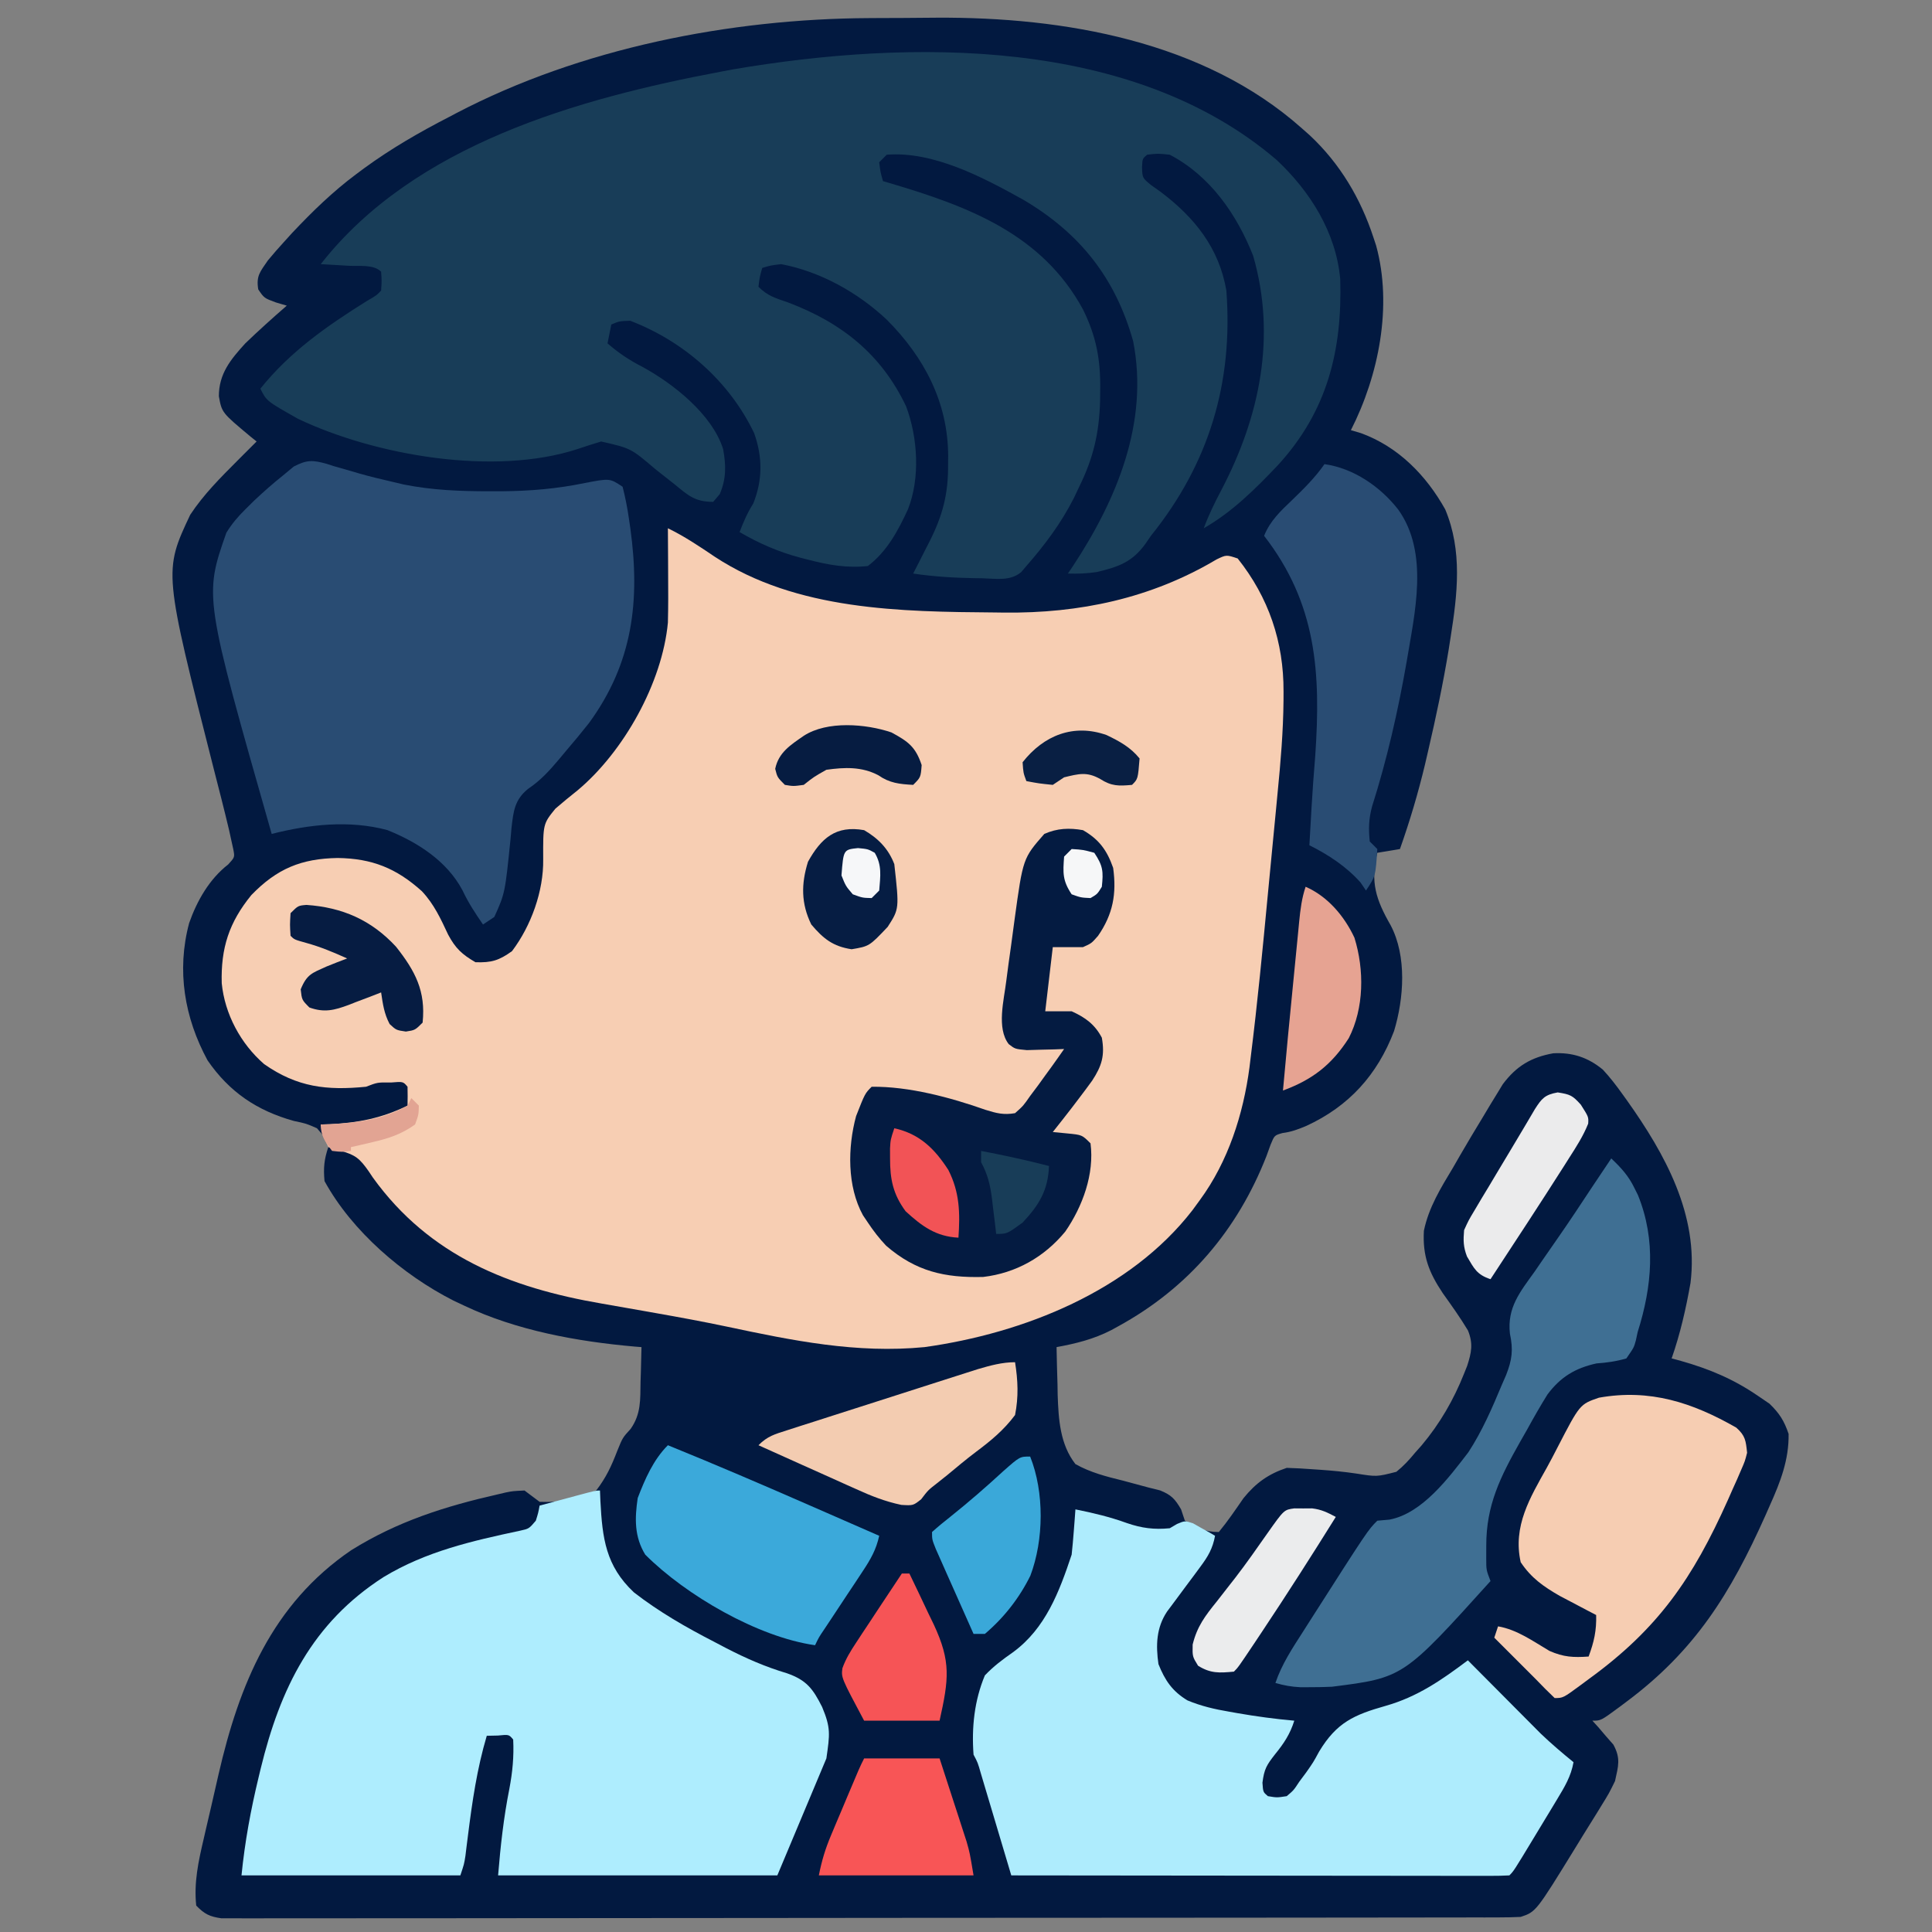 <svg xmlns="http://www.w3.org/2000/svg" width="512" height="512"><rect width="100%" height="100%" fill="#808080" stroke="none"/><path d="M0 0 C1.43 -0.009 1.43 -0.009 2.889 -0.017 C4.896 -0.027 6.904 -0.033 8.911 -0.037 C11.904 -0.047 14.896 -0.078 17.889 -0.109 C51.57 -0.295 88.658 6.081 114.637 29.203 C115.7 30.143 115.7 30.143 116.785 31.102 C124.783 38.61 130.235 47.81 133.637 58.203 C133.862 58.884 134.088 59.564 134.32 60.266 C138.716 76.273 135.026 94.688 127.637 109.203 C128.516 109.462 129.395 109.721 130.301 109.988 C140.177 113.585 147.584 121.15 152.637 130.203 C157.223 141.159 155.893 152.565 154.074 164.016 C153.901 165.119 153.729 166.222 153.551 167.358 C152.076 176.344 150.198 185.212 148.137 194.078 C147.852 195.306 147.568 196.535 147.275 197.8 C145.452 205.418 143.246 212.818 140.637 220.203 C138.657 220.533 136.677 220.863 134.637 221.203 C132.747 228.966 134.257 233.589 138.191 240.441 C142.494 248.662 141.692 259.805 139.074 268.453 C134.659 280.048 127.108 288.39 115.824 293.578 C113.656 294.487 111.859 295.175 109.523 295.469 C107.385 296.068 107.385 296.068 106.363 298.539 C106 299.542 105.636 300.545 105.262 301.578 C97.579 321.178 84.565 336.527 65.949 346.703 C65.059 347.193 65.059 347.193 64.151 347.693 C59.481 350.103 54.79 351.256 49.637 352.203 C49.689 355.496 49.785 358.786 49.887 362.078 C49.901 362.996 49.915 363.914 49.93 364.859 C50.157 371.306 50.542 377.962 54.637 383.203 C58.633 385.439 62.77 386.496 67.199 387.578 C69.475 388.178 71.747 388.789 74.016 389.414 C75.525 389.79 75.525 389.79 77.065 390.173 C80.06 391.373 81.028 392.446 82.637 395.203 C82.967 396.193 83.297 397.183 83.637 398.203 C86.85 400.089 88.883 401.203 92.637 401.203 C95.011 398.327 97.066 395.284 99.188 392.219 C102.44 388.214 105.746 385.833 110.637 384.203 C112.952 384.266 115.265 384.402 117.574 384.578 C118.239 384.623 118.905 384.667 119.59 384.713 C122.773 384.935 125.887 385.24 129.047 385.707 C134.488 386.574 134.488 386.574 139.688 385.246 C141.6 383.707 143.079 382.1 144.637 380.203 C145.511 379.221 145.511 379.221 146.402 378.219 C151.202 372.501 154.89 366.142 157.637 359.203 C157.906 358.532 158.176 357.861 158.454 357.169 C159.588 353.65 160.08 351.299 158.666 347.802 C156.613 344.382 154.319 341.17 152 337.928 C148.311 332.412 146.608 328.067 146.983 321.365 C148.263 315.172 151.474 310.002 154.699 304.641 C155.356 303.499 156.013 302.358 156.689 301.182 C158.632 297.83 160.624 294.513 162.637 291.203 C163.568 289.645 163.568 289.645 164.519 288.055 C165.113 287.084 165.708 286.114 166.32 285.113 C166.84 284.26 167.36 283.407 167.896 282.528 C171.51 277.702 175.418 275.394 181.238 274.34 C186.32 274.05 190.477 275.42 194.406 278.664 C196.342 280.74 197.981 282.896 199.637 285.203 C200.03 285.751 200.424 286.299 200.83 286.864 C210.855 300.972 219.883 317.176 217.637 335.203 C216.429 342.032 214.923 348.652 212.637 355.203 C213.459 355.422 214.282 355.641 215.129 355.867 C222.753 358.033 229.107 360.712 235.637 365.203 C236.606 365.863 237.575 366.523 238.574 367.203 C241.22 369.769 242.445 371.695 243.637 375.203 C243.741 382.063 241.465 387.914 238.699 394.078 C238.102 395.434 238.102 395.434 237.492 396.818 C228.265 417.443 218.888 432.603 200.637 446.203 C199.992 446.687 199.348 447.171 198.684 447.669 C193.883 451.203 193.883 451.203 191.637 451.203 C192.154 451.772 192.671 452.34 193.203 452.926 C193.862 453.698 194.521 454.47 195.199 455.266 C195.861 456.02 196.522 456.774 197.203 457.551 C199.183 461.214 198.516 463.172 197.637 467.203 C196.042 470.457 196.042 470.457 193.996 473.766 C193.632 474.361 193.268 474.956 192.893 475.569 C191.735 477.454 190.561 479.328 189.387 481.203 C188.614 482.46 187.841 483.718 187.07 484.977 C176.687 501.853 176.687 501.853 172.637 503.203 C170.713 503.298 168.786 503.332 166.86 503.335 C165.041 503.34 165.041 503.34 163.186 503.346 C161.834 503.345 160.482 503.345 159.129 503.344 C157.698 503.346 156.267 503.349 154.836 503.353 C150.894 503.361 146.953 503.362 143.011 503.363 C138.763 503.365 134.516 503.373 130.268 503.379 C120.977 503.393 111.686 503.399 102.395 503.403 C96.597 503.406 90.799 503.41 85.001 503.415 C68.956 503.427 52.912 503.437 36.868 503.441 C35.841 503.441 34.814 503.441 33.755 503.441 C32.726 503.442 31.696 503.442 30.635 503.442 C28.549 503.442 26.462 503.443 24.376 503.443 C23.341 503.444 22.306 503.444 21.239 503.444 C4.458 503.448 -12.323 503.465 -29.104 503.489 C-46.321 503.512 -63.538 503.525 -80.755 503.526 C-90.426 503.527 -100.098 503.533 -109.769 503.551 C-118.002 503.566 -126.235 503.571 -134.469 503.563 C-138.672 503.559 -142.875 503.56 -147.078 503.574 C-150.922 503.587 -154.767 503.586 -158.612 503.574 C-160.005 503.572 -161.399 503.575 -162.792 503.583 C-164.682 503.594 -166.571 503.585 -168.46 503.575 C-169.511 503.576 -170.562 503.576 -171.645 503.577 C-174.779 503.146 -176.165 502.463 -178.363 500.203 C-179.002 494.071 -177.784 488.501 -176.387 482.543 C-176.179 481.635 -175.971 480.728 -175.757 479.793 C-175.316 477.878 -174.87 475.965 -174.42 474.052 C-173.747 471.177 -173.095 468.297 -172.445 465.416 C-166.978 441.656 -158.277 420.332 -137.305 406.039 C-125.015 398.368 -112.417 394.39 -98.363 391.203 C-97.679 391.042 -96.994 390.88 -96.289 390.714 C-94.453 390.352 -94.453 390.352 -91.363 390.203 C-90.023 391.194 -88.69 392.195 -87.363 393.203 C-82.211 393.397 -76.901 392.796 -72.363 390.203 C-69.688 386.687 -68.343 383.761 -66.758 379.648 C-65.363 376.203 -65.363 376.203 -63.234 373.871 C-60.45 369.901 -60.691 366.133 -60.613 361.391 C-60.569 360.065 -60.569 360.065 -60.523 358.713 C-60.453 356.543 -60.406 354.373 -60.363 352.203 C-60.948 352.157 -61.533 352.111 -62.135 352.063 C-77.397 350.716 -93.454 347.81 -107.363 341.203 C-108.298 340.764 -109.232 340.324 -110.195 339.871 C-123.572 333.08 -137.074 321.513 -144.363 308.203 C-144.679 304.711 -144.473 302.532 -143.363 299.203 C-144.327 296.518 -144.327 296.518 -146.363 294.203 C-149.214 292.954 -149.214 292.954 -152.488 292.266 C-162.261 289.54 -169.57 284.62 -175.363 276.203 C-181.481 264.919 -183.601 252.428 -180.238 239.828 C-178.153 233.897 -174.867 228.144 -169.863 224.266 C-168.136 222.367 -168.136 222.367 -168.536 220.282 C-168.708 219.498 -168.881 218.714 -169.059 217.906 C-169.255 217.008 -169.452 216.109 -169.655 215.184 C-170.949 209.735 -172.341 204.313 -173.738 198.891 C-187.009 146.62 -187.009 146.62 -179.965 131.645 C-176.434 126.263 -171.892 121.745 -167.363 117.203 C-166.881 116.719 -166.399 116.235 -165.902 115.737 C-164.724 114.557 -163.544 113.38 -162.363 112.203 C-162.918 111.756 -163.472 111.309 -164.043 110.848 C-171.582 104.556 -171.582 104.556 -172.363 100.203 C-172.363 94.222 -169.225 90.451 -165.363 86.203 C-161.785 82.762 -158.112 79.458 -154.363 76.203 C-155.321 75.921 -156.279 75.639 -157.266 75.348 C-160.363 74.203 -160.363 74.203 -161.926 71.891 C-162.516 68.267 -161.403 67.203 -159.363 64.203 C-157.987 62.544 -156.567 60.92 -155.113 59.328 C-154.386 58.526 -153.659 57.725 -152.91 56.898 C-147.555 51.231 -142.189 45.992 -135.926 41.328 C-135.235 40.813 -134.544 40.299 -133.832 39.769 C-126.693 34.559 -119.211 30.244 -111.363 26.203 C-110.729 25.869 -110.095 25.534 -109.442 25.189 C-76.57 7.991 -36.975 0.178 0 0 Z " fill="#021940" transform="translate(230.363,4.797)"></path><path d="M0 0 C4.397 2.129 8.383 4.823 12.428 7.547 C34.102 21.789 61.75 22.117 86.812 22.312 C87.546 22.322 88.279 22.332 89.035 22.342 C109.081 22.567 128.018 18.586 145.391 8.258 C148 7 148 7 151 8 C159.235 18.356 163.204 30.135 163.152 43.241 C163.148 44.431 163.148 44.431 163.145 45.644 C163.07 53.856 162.383 61.97 161.574 70.137 C161.424 71.715 161.274 73.293 161.125 74.872 C160.813 78.152 160.496 81.431 160.174 84.711 C159.769 88.84 159.375 92.97 158.984 97.101 C157.622 111.489 156.243 125.878 154.445 140.219 C154.34 141.09 154.235 141.962 154.126 142.86 C152.483 155.308 148.477 167.811 141 178 C140.343 178.9 139.685 179.8 139.008 180.727 C122.479 202.079 94.357 213.328 68 217 C50.016 218.746 33.026 215.269 15.565 211.556 C9.294 210.235 3.003 209.075 -3.309 207.965 C-4.739 207.711 -4.739 207.711 -6.197 207.451 C-11.833 206.449 -11.833 206.449 -17.473 205.473 C-41.917 201.288 -63.175 192.892 -78.188 172.062 C-78.567 171.494 -78.947 170.926 -79.338 170.341 C-81.631 167.093 -82.772 166.062 -86.676 164.996 C-88.321 164.503 -88.321 164.503 -90 164 C-91.438 160.875 -91.438 160.875 -92 158 C-90.766 157.961 -90.766 157.961 -89.508 157.922 C-81.925 157.537 -75.838 156.319 -69 153 C-68.957 151.334 -68.959 149.666 -69 148 C-70.162 146.611 -70.162 146.611 -73.375 146.875 C-76.953 146.827 -76.953 146.827 -80 148 C-90.397 149.018 -98.215 148.151 -107 142 C-113.209 136.619 -117.44 128.745 -118.238 120.555 C-118.496 111.236 -116.295 104.437 -110.375 97.188 C-103.585 90.187 -97.154 87.537 -87.5 87.375 C-78.404 87.508 -71.988 90.069 -65.188 96.188 C-61.966 99.628 -60.222 103.451 -58.238 107.684 C-56.298 111.314 -54.578 112.924 -51 115 C-46.765 115.149 -44.744 114.536 -41.312 112.062 C-36.258 105.369 -32.926 96.169 -33.047 87.742 C-33.087 78.341 -33.087 78.341 -29.809 74.297 C-27.903 72.654 -25.961 71.053 -23.988 69.492 C-11.71 59.253 -1.496 40.949 0 25 C0.11 20.686 0.094 16.377 0.062 12.062 C0.058 10.902 0.053 9.741 0.049 8.545 C0.037 5.697 0.021 2.848 0 0 Z " fill="#F7CEB3" transform="translate(177,140)"></path><path d="M0 0 C8.885 8.329 15.761 19.204 16.865 31.617 C17.416 50.499 13.443 66.634 0.312 80.938 C-5.663 87.238 -11.747 93.289 -19.312 97.625 C-17.975 94.038 -16.334 90.695 -14.545 87.313 C-4.493 68.07 -0.018 46.874 -6.215 25.402 C-10.558 14.413 -17.63 4.207 -28.312 -1.375 C-31.48 -1.709 -31.48 -1.709 -34.312 -1.375 C-35.554 -0.331 -35.554 -0.331 -35.664 1.945 C-35.569 4.769 -35.569 4.769 -33.336 6.617 C-32.462 7.239 -31.588 7.86 -30.688 8.5 C-21.761 15.248 -15.253 23.303 -13.312 34.625 C-11.471 59.063 -17.901 80.482 -33.312 99.625 C-33.791 100.324 -34.269 101.022 -34.762 101.742 C-38.258 106.57 -41.897 107.857 -47.629 109.215 C-50.239 109.614 -52.677 109.706 -55.312 109.625 C-54.659 108.66 -54.659 108.66 -53.992 107.676 C-42.31 89.95 -33.808 69.517 -38.012 48.055 C-42.726 31.227 -52.195 19.339 -67.183 10.525 C-77.806 4.629 -90.922 -2.346 -103.312 -1.375 C-103.972 -0.715 -104.632 -0.055 -105.312 0.625 C-104.992 3.228 -104.992 3.228 -104.312 5.625 C-103.714 5.8 -103.116 5.976 -102.499 6.156 C-81.798 12.293 -62.204 19.568 -51.312 39.625 C-47.791 46.753 -46.629 52.956 -46.75 60.875 C-46.76 61.882 -46.769 62.889 -46.779 63.927 C-47.013 72.351 -48.557 79.014 -52.312 86.625 C-52.999 88.079 -52.999 88.079 -53.699 89.562 C-57.082 96.236 -61.394 102.004 -66.312 107.625 C-66.765 108.156 -67.217 108.688 -67.682 109.235 C-70.557 111.686 -74.339 110.971 -77.938 110.875 C-79.151 110.859 -79.151 110.859 -80.388 110.842 C-85.748 110.742 -91.006 110.411 -96.312 109.625 C-95.83 108.684 -95.348 107.743 -94.852 106.773 C-94.213 105.516 -93.575 104.258 -92.938 103 C-92.462 102.074 -92.462 102.074 -91.977 101.129 C-88.485 94.218 -86.985 88.487 -87.062 80.75 C-87.055 79.986 -87.047 79.221 -87.039 78.434 C-87.087 64.267 -93.379 52.316 -103.258 42.391 C-110.915 35.184 -120.914 29.567 -131.312 27.625 C-134.063 27.962 -134.063 27.962 -136.312 28.625 C-136.992 31.022 -136.992 31.022 -137.312 33.625 C-134.829 36.109 -132.69 36.658 -129.375 37.812 C-115.248 43.17 -104.76 51.494 -98.188 65.301 C-95.089 73.531 -94.412 84.326 -97.699 92.609 C-100.341 98.324 -103.239 103.757 -108.312 107.625 C-113.856 108.232 -118.802 107.342 -124.188 105.938 C-124.877 105.763 -125.567 105.588 -126.277 105.407 C-132.014 103.871 -137.182 101.634 -142.312 98.625 C-141.267 95.902 -140.255 93.534 -138.688 91.062 C-136.196 84.833 -136.2 78.756 -138.449 72.426 C-144.989 58.746 -157.055 48.069 -171.312 42.625 C-174.197 42.728 -174.197 42.728 -176.312 43.625 C-176.643 45.275 -176.972 46.925 -177.312 48.625 C-174.41 51.153 -171.533 53.072 -168.125 54.812 C-159.95 59.254 -149.6 67.382 -146.676 76.641 C-145.885 80.962 -145.832 84.495 -147.562 88.562 C-148.14 89.243 -148.718 89.924 -149.312 90.625 C-154.148 90.625 -155.955 88.912 -159.5 86 C-160.661 85.083 -161.824 84.168 -162.988 83.254 C-163.555 82.805 -164.122 82.357 -164.706 81.895 C-171.126 76.426 -171.126 76.426 -179 74.625 C-181.094 75.257 -183.179 75.92 -185.25 76.625 C-207.311 83.829 -238.812 78.36 -259.312 68.625 C-267.67 63.909 -267.67 63.909 -269.312 60.625 C-261.404 50.779 -251.721 44.049 -241.121 37.41 C-238.506 35.891 -238.506 35.891 -237.312 34.625 C-237.146 32.125 -237.146 32.125 -237.312 29.625 C-239.309 27.629 -243.13 28.215 -245.875 28.062 C-246.586 28.019 -247.297 27.976 -248.029 27.932 C-249.79 27.825 -251.551 27.725 -253.312 27.625 C-228.495 -4.087 -185.05 -16.259 -147.312 -23.375 C-146.236 -23.579 -145.16 -23.782 -144.051 -23.992 C-97.088 -31.973 -38.165 -32.639 0 0 Z " fill="#183D58" transform="translate(338.312,42.375)"></path><path d="M0 0 C0.056 1.394 0.056 1.394 0.113 2.816 C0.635 12.632 1.509 19.974 9 27 C15.674 32.171 22.821 36.273 30.312 40.125 C31.319 40.654 32.325 41.182 33.361 41.727 C38.703 44.488 43.809 46.721 49.562 48.438 C54.727 50.25 56.425 52.503 58.875 57.375 C61.191 62.921 60.918 64.575 60 71 C55.71 81.23 51.42 91.46 47 102 C22.58 102 -1.84 102 -27 102 C-26.343 94.111 -25.542 86.752 -24.018 79.072 C-23.181 74.659 -22.774 70.518 -23 66 C-24.125 64.644 -24.125 64.644 -27.062 64.938 C-28.032 64.958 -29.001 64.979 -30 65 C-32.598 73.734 -33.862 82.498 -34.997 91.52 C-35.114 92.443 -35.231 93.366 -35.352 94.316 C-35.453 95.146 -35.554 95.976 -35.659 96.83 C-36 99 -36 99 -37 102 C-56.14 102 -75.28 102 -95 102 C-94.1 93.002 -92.546 84.61 -90.438 75.875 C-90.261 75.141 -90.084 74.407 -89.902 73.651 C-84.741 52.49 -76.302 35.098 -57.331 22.929 C-46.107 16.138 -33.901 13.358 -21.176 10.651 C-18.816 10.133 -18.816 10.133 -17 8 C-16.357 5.931 -16.357 5.931 -16 4 C-13.521 3.332 -11.042 2.665 -8.562 2 C-7.855 1.809 -7.148 1.618 -6.42 1.422 C-1.113 0 -1.113 0 0 0 Z " fill="#AEEDFE" transform="translate(159,395)"></path><path d="M0 0 C0.993 0.319 0.993 0.319 2.006 0.644 C3.424 1.049 4.841 1.452 6.26 1.855 C6.962 2.063 7.665 2.272 8.389 2.487 C11.383 3.353 14.407 4.067 17.443 4.769 C18.897 5.115 18.897 5.115 20.381 5.468 C27.995 6.993 35.385 7.274 43.131 7.269 C44.725 7.269 44.725 7.269 46.351 7.269 C53.919 7.214 61.023 6.621 68.443 5.081 C75.046 3.816 75.046 3.816 78.443 6.081 C79.176 8.978 79.711 11.699 80.131 14.644 C80.255 15.493 80.38 16.342 80.508 17.217 C83.097 36.254 81.192 52.739 69.525 68.706 C67.55 71.213 65.518 73.656 63.443 76.081 C62.831 76.816 62.219 77.551 61.588 78.308 C58.964 81.401 56.733 83.886 53.338 86.175 C49.8 89.077 49.505 92.099 48.996 96.497 C48.917 97.412 48.838 98.326 48.756 99.269 C47.282 113.786 47.282 113.786 44.443 120.081 C43.453 120.741 42.463 121.401 41.443 122.081 C39.376 119.087 37.555 116.319 36.006 113.019 C31.864 105.232 24.086 100.274 16.1 97.062 C6.031 94.362 -4.581 95.543 -14.557 98.081 C-32.49 35.143 -32.49 35.143 -26.564 18.253 C-25.089 15.868 -23.552 14.053 -21.557 12.081 C-20.76 11.292 -19.963 10.503 -19.143 9.691 C-16.677 7.382 -14.198 5.187 -11.557 3.081 C-10.619 2.303 -9.682 1.524 -8.717 0.722 C-5.255 -1.075 -3.71 -1.039 0 0 Z " fill="#294C73" transform="translate(86.557,122.919)"></path><path d="M0 0 C4.663 0.937 9.15 2 13.625 3.625 C17.542 4.972 20.828 5.409 25 5 C25.957 4.437 25.957 4.437 26.934 3.863 C29 3 29 3 31.141 3.68 C31.837 4.074 32.533 4.469 33.25 4.875 C33.956 5.264 34.663 5.654 35.391 6.055 C35.922 6.367 36.453 6.679 37 7 C36.381 10.377 35.138 12.484 33.094 15.223 C32.515 16.008 31.936 16.794 31.34 17.604 C30.733 18.415 30.126 19.226 29.5 20.062 C28.299 21.676 27.101 23.292 25.906 24.91 C25.373 25.623 24.84 26.336 24.291 27.071 C21.417 31.365 21.291 36.016 22 41 C23.737 45.334 25.665 48.194 29.691 50.625 C33.351 52.146 36.927 52.971 40.812 53.625 C41.514 53.75 42.215 53.875 42.938 54.003 C47.946 54.875 52.938 55.548 58 56 C56.878 59.591 55.217 62.059 52.875 64.938 C50.675 67.764 50.029 68.773 49.562 72.438 C49.733 74.926 49.733 74.926 51 76 C53.402 76.402 53.402 76.402 56 76 C57.849 74.432 57.849 74.432 59.312 72.188 C59.921 71.37 60.529 70.553 61.156 69.711 C63.037 67.028 63.037 67.028 64.594 64.164 C69.248 56.443 73.882 54.433 82.201 52.072 C90.667 49.667 97.024 45.234 104 40 C104.635 40.64 105.27 41.281 105.924 41.94 C108.304 44.337 110.686 46.732 113.07 49.125 C114.097 50.157 115.123 51.19 116.148 52.223 C117.63 53.718 119.115 55.209 120.602 56.699 C121.492 57.595 122.382 58.49 123.299 59.413 C126.102 62.097 128.992 64.55 132 67 C131.329 70.772 129.627 73.565 127.656 76.824 C126.987 77.935 126.318 79.045 125.629 80.189 C125.28 80.763 124.931 81.337 124.571 81.928 C123.499 83.689 122.434 85.454 121.371 87.221 C116.161 95.839 116.161 95.839 115 97 C113.292 97.096 111.579 97.122 109.869 97.12 C108.756 97.122 107.644 97.123 106.499 97.124 C105.268 97.121 104.037 97.117 102.769 97.114 C101.482 97.114 100.194 97.114 98.867 97.114 C95.326 97.114 91.785 97.108 88.244 97.101 C84.547 97.095 80.85 97.095 77.153 97.093 C70.148 97.09 63.143 97.082 56.137 97.072 C48.164 97.061 40.191 97.055 32.218 97.05 C15.812 97.04 -0.594 97.022 -17 97 C-17.267 96.102 -17.535 95.203 -17.81 94.278 C-18.802 90.949 -19.796 87.621 -20.79 84.292 C-21.221 82.851 -21.65 81.41 -22.079 79.968 C-22.696 77.898 -23.314 75.828 -23.934 73.758 C-24.305 72.511 -24.677 71.265 -25.06 69.981 C-25.879 67.11 -25.879 67.11 -27 65 C-27.54 57.85 -26.788 50.644 -24 44 C-21.696 41.572 -19.306 39.789 -16.566 37.875 C-7.923 31.56 -4.279 21.837 -1 12 C-0.777 9.941 -0.593 7.878 -0.438 5.812 C-0.354 4.726 -0.27 3.639 -0.184 2.52 C-0.093 1.272 -0.093 1.272 0 0 Z " fill="#AEECFD" transform="translate(285,400)"></path><path d="M0 0 C4.308 2.489 6.358 5.334 8 10 C8.945 16.866 7.952 22.278 4 28 C2.25 30 2.25 30 0 31 C-2.64 31 -5.28 31 -8 31 C-8.66 36.61 -9.32 42.22 -10 48 C-7.69 48 -5.38 48 -3 48 C0.624 49.647 3.129 51.454 5 55 C5.836 59.738 4.992 62.462 2.438 66.375 C1.314 67.933 0.167 69.474 -1 71 C-1.646 71.849 -2.292 72.699 -2.957 73.574 C-4.62 75.731 -6.3 77.872 -8 80 C-6.082 80.186 -6.082 80.186 -4.125 80.375 C-0.25 80.75 -0.25 80.75 2 83 C3.06 91.123 -0.104 99.723 -4.688 106.375 C-10.255 113.14 -17.75 117.381 -26.445 118.406 C-36.673 118.667 -44.294 116.93 -52.156 110.137 C-54 108.187 -55.513 106.232 -57 104 C-57.432 103.357 -57.864 102.714 -58.309 102.051 C-62.527 94.387 -62.373 84.073 -60.129 75.781 C-57.772 69.772 -57.772 69.772 -56 68 C-46.098 67.885 -35.1 70.85 -25.797 74.129 C-22.895 75.033 -21 75.518 -18 75 C-15.823 73.066 -15.823 73.066 -14 70.438 C-13.319 69.531 -12.639 68.625 -11.938 67.691 C-11.298 66.803 -10.659 65.915 -10 65 C-9.464 64.267 -8.928 63.533 -8.375 62.777 C-7.233 61.197 -6.113 59.601 -5 58 C-6.355 58.052 -6.355 58.052 -7.738 58.105 C-8.918 58.133 -10.097 58.16 -11.312 58.188 C-12.484 58.222 -13.656 58.257 -14.863 58.293 C-18 58 -18 58 -19.676 56.706 C-22.958 52.478 -20.92 44.939 -20.329 39.975 C-19.942 36.915 -19.518 33.861 -19.083 30.807 C-18.751 28.441 -18.439 26.074 -18.129 23.705 C-15.9 7.457 -15.9 7.457 -10.25 1 C-6.837 -0.517 -3.622 -0.642 0 0 Z " fill="#041B41" transform="translate(287,220)"></path><path d="M0 0 C2.589 2.442 4.571 4.606 6.125 7.812 C6.593 8.75 6.593 8.75 7.07 9.707 C11.918 21.664 10.827 33.921 7 46 C6.762 47.102 6.762 47.102 6.52 48.227 C6 50.125 6 50.125 4 53 C1.337 53.777 -1.152 54.122 -3.918 54.32 C-9.537 55.56 -13.429 57.896 -16.902 62.546 C-18.81 65.607 -20.579 68.712 -22.312 71.875 C-22.919 72.938 -23.526 74.002 -24.15 75.098 C-29.356 84.317 -33.15 91.865 -33.125 102.625 C-33.128 103.752 -33.13 104.878 -33.133 106.039 C-33.133 109.058 -33.133 109.058 -32 112 C-55.105 137.604 -55.105 137.604 -74 140 C-75.873 140.087 -77.75 140.13 -79.625 140.125 C-80.545 140.128 -81.466 140.13 -82.414 140.133 C-84.762 140.012 -86.754 139.664 -89 139 C-87.295 133.976 -84.468 129.749 -81.625 125.312 C-81.101 124.488 -80.576 123.664 -80.036 122.815 C-64.5 98.5 -64.5 98.5 -62 96 C-60.937 95.906 -59.873 95.812 -58.777 95.715 C-50.077 94.068 -43.077 84.644 -37.848 77.836 C-34.19 72.222 -31.575 66.169 -29 60 C-28.625 59.139 -28.25 58.278 -27.863 57.391 C-26.267 53.316 -25.949 50.716 -26.855 46.426 C-27.626 39.544 -24.189 35.399 -20.312 30 C-19.634 29.011 -18.956 28.022 -18.258 27.004 C-16.867 24.978 -15.467 22.96 -14.057 20.949 C-10.98 16.538 -8.027 12.049 -5.062 7.562 C-3.378 5.039 -1.689 2.52 0 0 Z " fill="#3F6F93" transform="translate(427,307)"></path><path d="M0 0 C2.421 2.157 2.522 3.473 2.863 6.66 C2.293 8.886 2.293 8.886 1.309 11.145 C0.946 11.989 0.583 12.834 0.208 13.704 C-0.194 14.597 -0.597 15.49 -1.012 16.41 C-1.421 17.337 -1.83 18.263 -2.251 19.218 C-11.525 39.922 -20.664 53.272 -39.137 66.66 C-39.803 67.156 -40.47 67.651 -41.156 68.162 C-45.909 71.66 -45.909 71.66 -48.137 71.66 C-49.85 70.042 -51.508 68.364 -53.137 66.66 C-54.099 65.693 -55.064 64.728 -56.031 63.766 C-60.084 59.713 -60.084 59.713 -64.137 55.66 C-63.807 54.67 -63.477 53.68 -63.137 52.66 C-58.059 53.537 -53.899 56.59 -49.523 59.164 C-45.779 60.818 -43.185 60.942 -39.137 60.66 C-37.7 56.799 -37.025 53.764 -37.137 49.66 C-38.017 49.201 -38.898 48.742 -39.805 48.27 C-40.966 47.656 -42.128 47.042 -43.324 46.41 C-44.473 45.807 -45.621 45.204 -46.805 44.582 C-51.141 42.081 -54.349 39.842 -57.137 35.66 C-59.268 26.106 -54.668 18.59 -50.184 10.552 C-49.237 8.842 -48.338 7.106 -47.445 5.367 C-41.468 -6.197 -41.468 -6.197 -36.395 -7.938 C-22.879 -10.346 -11.606 -6.645 0 0 Z " fill="#F6CDB2" transform="translate(460.137,378.34)"></path><path d="M0 0 C7.748 1.107 14.786 5.945 19.562 12.062 C27.772 23.585 23.919 39.417 21.777 52.361 C19.51 65.353 16.597 78.186 12.601 90.758 C11.727 94.019 11.65 96.643 12 100 C12.66 100.66 13.32 101.32 14 102 C13.544 109.184 13.544 109.184 11 113 C10.526 112.299 10.051 111.597 9.562 110.875 C5.784 106.636 1.077 103.539 -4 101 C-3.855 98.458 -3.709 95.917 -3.562 93.375 C-3.518 92.598 -3.474 91.821 -3.428 91.021 C-3.159 86.403 -2.823 81.797 -2.438 77.188 C-0.96 55.377 -2.029 37.022 -16 19 C-14.411 15.013 -11.603 12.41 -8.562 9.5 C-5.452 6.5 -2.478 3.562 0 0 Z " fill="#294C73" transform="translate(351,123)"></path><path d="M0 0 C12.606 5.121 25.099 10.479 37.562 15.938 C39.364 16.725 41.165 17.512 42.967 18.299 C47.312 20.197 51.656 22.098 56 24 C55.182 27.692 53.757 30.185 51.656 33.352 C50.987 34.367 50.318 35.383 49.629 36.43 C48.926 37.484 48.224 38.539 47.5 39.625 C46.114 41.721 44.728 43.817 43.344 45.914 C42.727 46.842 42.11 47.769 41.475 48.725 C39.999 50.909 39.999 50.909 39 53 C23.778 50.834 4.748 39.748 -6 29 C-8.909 24.251 -8.803 19.395 -8 14 C-6.057 8.94 -3.867 3.867 0 0 Z " fill="#3BA9DA" transform="translate(177,383)"></path><path d="M0 0 C0.766 4.858 0.958 9.157 0 14 C-2.956 17.962 -6.38 20.79 -10.319 23.737 C-12.953 25.716 -15.463 27.835 -18 29.938 C-18.866 30.627 -19.733 31.317 -20.625 32.027 C-23.058 33.917 -23.058 33.917 -24.875 36.316 C-27 38 -27 38 -30.125 37.816 C-34.457 36.904 -38.112 35.451 -42.121 33.621 C-42.866 33.29 -43.611 32.958 -44.378 32.616 C-46.735 31.565 -49.086 30.502 -51.438 29.438 C-53.043 28.719 -54.649 28 -56.256 27.283 C-60.175 25.531 -64.089 23.769 -68 22 C-65.567 19.567 -63.71 19.095 -60.436 18.045 C-59.271 17.668 -58.106 17.291 -56.906 16.902 C-55.629 16.496 -54.352 16.09 -53.074 15.684 C-51.766 15.263 -50.458 14.843 -49.15 14.421 C-46.407 13.539 -43.662 12.661 -40.916 11.786 C-37.404 10.667 -33.894 9.54 -30.385 8.41 C-27.682 7.541 -24.979 6.674 -22.275 5.808 C-20.981 5.394 -19.688 4.979 -18.394 4.563 C-16.581 3.981 -14.766 3.404 -12.952 2.826 C-11.921 2.497 -10.89 2.167 -9.828 1.828 C-6.565 0.873 -3.413 0 0 0 Z " fill="#F3CCB1" transform="translate(269,361)"></path><path d="M0 0 C6.6 0 13.2 0 20 0 C21.318 4.04 22.629 8.082 23.938 12.125 C24.497 13.838 24.497 13.838 25.068 15.586 C25.426 16.695 25.784 17.803 26.152 18.945 C26.482 19.961 26.812 20.977 27.152 22.024 C28 25 28 25 29 31 C15.47 31 1.94 31 -12 31 C-11.201 27.004 -10.306 24.025 -8.75 20.332 C-8.307 19.274 -7.863 18.217 -7.406 17.127 C-6.942 16.033 -6.478 14.939 -6 13.812 C-5.536 12.707 -5.072 11.602 -4.594 10.463 C-1.206 2.412 -1.206 2.412 0 0 Z " fill="#F85556" transform="translate(229,466)"></path><path d="M0 0 C3.778 9.437 3.638 22.082 0.062 31.562 C-2.85 37.479 -6.961 42.735 -12 47 C-12.99 47 -13.98 47 -15 47 C-16.839 42.878 -18.67 38.752 -20.5 34.625 C-21.025 33.449 -21.549 32.274 -22.09 31.062 C-22.586 29.941 -23.082 28.82 -23.594 27.664 C-24.055 26.627 -24.515 25.59 -24.99 24.522 C-26 22 -26 22 -26 20 C-24.427 18.586 -22.789 17.244 -21.125 15.938 C-16.281 12.07 -11.653 8.045 -7.094 3.848 C-2.734 0 -2.734 0 0 0 Z " fill="#3AA8D9" transform="translate(273,386)"></path><path d="M0 0 C0.66 0 1.32 0 2 0 C3.692 3.488 5.349 6.992 7 10.5 C7.477 11.482 7.954 12.465 8.445 13.477 C13.062 23.369 12.447 27.989 10 39 C3.4 39 -3.2 39 -10 39 C-16.076 27.591 -16.076 27.591 -15.755 25.103 C-14.848 22.577 -13.608 20.58 -12.129 18.34 C-11.555 17.464 -10.98 16.588 -10.389 15.686 C-9.786 14.779 -9.183 13.872 -8.562 12.938 C-7.964 12.027 -7.365 11.116 -6.748 10.178 C-4.51 6.777 -2.258 3.387 0 0 Z " fill="#F65456" transform="translate(239,417)"></path><path d="M0 0 C5.829 2.537 10.263 7.769 12.938 13.5 C15.588 22.004 15.508 32.17 11.438 40.125 C6.928 47.175 1.791 51.138 -6 54 C-5.155 44.409 -4.218 34.827 -3.271 25.245 C-3.089 23.401 -2.908 21.556 -2.729 19.712 C-2.469 17.026 -2.204 14.341 -1.938 11.656 C-1.858 10.831 -1.779 10.006 -1.698 9.156 C-1.376 5.95 -1.023 3.068 0 0 Z " fill="#E6A392" transform="translate(346,235)"></path><path d="M0 0 C3.392 0.532 3.938 0.831 6.125 3.25 C8.188 6.5 8.188 6.5 8.074 8.277 C6.779 11.524 4.941 14.382 3.062 17.312 C2.636 17.987 2.209 18.661 1.77 19.355 C-4.656 29.468 -11.241 39.481 -17.812 49.5 C-21.444 48.29 -22.15 46.689 -24.043 43.484 C-25.028 40.944 -25.04 39.224 -24.812 36.5 C-23.623 33.888 -23.623 33.888 -21.961 31.113 C-21.054 29.581 -21.054 29.581 -20.129 28.018 C-19.488 26.96 -18.848 25.902 -18.188 24.812 C-17.57 23.774 -16.953 22.736 -16.316 21.666 C-15.088 19.603 -13.853 17.543 -12.612 15.487 C-11.427 13.52 -10.251 11.549 -9.083 9.572 C-8.553 8.675 -8.023 7.779 -7.477 6.855 C-7.009 6.062 -6.542 5.268 -6.061 4.45 C-4.232 1.594 -3.407 0.606 0 0 Z " fill="#EBEBEC" transform="translate(412.812,289.5)"></path><path d="M0 0 C1.164 0.008 1.164 0.008 2.352 0.016 C3.508 0.008 3.508 0.008 4.688 0 C7.186 0.29 8.773 1.098 10.977 2.266 C4.555 12.568 -1.975 22.79 -8.711 32.891 C-9.629 34.268 -9.629 34.268 -10.565 35.673 C-14.888 42.13 -14.888 42.13 -16.023 43.266 C-19.868 43.628 -22.202 43.779 -25.523 41.703 C-27.023 39.266 -27.023 39.266 -26.957 36.086 C-25.784 31.286 -23.648 28.493 -20.586 24.703 C-19.495 23.305 -18.405 21.905 -17.316 20.504 C-16.766 19.802 -16.217 19.1 -15.65 18.377 C-12.695 14.541 -9.928 10.571 -7.147 6.607 C-2.735 0.359 -2.735 0.359 0 0 Z " fill="#EBECED" transform="translate(343.023,399.734)"></path><path d="M0 0 C9.516 0.655 17.186 3.996 23.723 11.062 C28.824 17.512 31.648 22.85 30.785 31.188 C28.785 33.188 28.785 33.188 26.348 33.562 C23.785 33.188 23.785 33.188 22.035 31.562 C20.57 28.778 20.243 26.283 19.785 23.188 C18.833 23.56 17.88 23.933 16.898 24.316 C15.632 24.795 14.365 25.273 13.098 25.75 C12.472 25.997 11.846 26.244 11.201 26.498 C7.353 27.929 4.702 28.592 0.785 27.188 C-1.215 25.188 -1.215 25.188 -1.527 22.375 C0.128 18.354 1.466 18.064 5.348 16.312 C7.151 15.582 8.961 14.867 10.785 14.188 C7.19 12.573 3.714 11.102 -0.09 10.062 C-3.215 9.188 -3.215 9.188 -4.215 8.188 C-4.402 5.25 -4.402 5.25 -4.215 2.188 C-2.215 0.188 -2.215 0.188 0 0 Z " fill="#061C42" transform="translate(81.215,239.812)"></path><path d="M0 0 C3.75 2.18 6.438 4.936 8 9 C9.316 20.845 9.316 20.845 6.25 25.625 C1.38 30.766 1.38 30.766 -3.312 31.562 C-8.257 30.808 -10.806 28.772 -14 25 C-16.727 19.428 -16.698 14.249 -14.875 8.375 C-11.428 2.17 -7.523 -1.343 0 0 Z " fill="#061D43" transform="translate(229,220)"></path><path d="M0 0 C4.43 2.404 6.389 3.784 8.012 8.652 C7.762 11.902 7.762 11.902 5.762 13.902 C2.118 13.696 -0.457 13.445 -3.488 11.34 C-7.895 9.036 -12.373 9.222 -17.238 9.902 C-20.566 11.786 -20.566 11.786 -23.238 13.902 C-25.988 14.277 -25.988 14.277 -28.238 13.902 C-30.238 11.902 -30.238 11.902 -30.801 9.652 C-29.916 5.327 -26.76 3.343 -23.238 0.902 C-17.049 -3.128 -6.766 -2.294 0 0 Z " fill="#061C41" transform="translate(236.238,194.098)"></path><path d="M0 0 C6.691 1.469 10.716 5.443 14.332 11.074 C17.34 16.995 17.44 22.46 17 29 C11.004 28.7 7.291 25.931 3 22 C-0.347 17.465 -1.142 13.496 -1.125 7.938 C-1.128 7.08 -1.13 6.223 -1.133 5.34 C-1 3 -1 3 0 0 Z " fill="#F25356" transform="translate(237,299)"></path><path d="M0 0 C3.395 1.622 6.355 3.236 8.75 6.203 C8.315 11.638 8.315 11.638 6.75 13.203 C3.231 13.523 1.33 13.575 -1.688 11.641 C-5.231 9.653 -7.377 10.271 -11.25 11.203 C-12.24 11.863 -13.23 12.523 -14.25 13.203 C-17.938 12.828 -17.938 12.828 -21.25 12.203 C-22.062 10.016 -22.062 10.016 -22.25 7.203 C-16.629 0.049 -8.721 -3.089 0 0 Z " fill="#091F43" transform="translate(293.25,194.797)"></path><path d="M0 0 C6.051 1.166 12.035 2.453 18 4 C17.731 10.467 15.402 14.301 11 19 C6.875 22 6.875 22 4 22 C3.879 20.964 3.758 19.927 3.633 18.859 C3.464 17.49 3.295 16.12 3.125 14.75 C3.046 14.068 2.968 13.386 2.887 12.684 C2.427 9.043 1.752 6.21 0 3 C0 2.01 0 1.02 0 0 Z " fill="#183D58" transform="translate(260,305)"></path><path d="M0 0 C0.66 0.66 1.32 1.32 2 2 C1.938 4.438 1.938 4.438 1 7 C-2.595 9.582 -6.027 10.699 -10.312 11.688 C-11.381 11.939 -12.45 12.19 -13.551 12.449 C-14.359 12.631 -15.167 12.813 -16 13 C-16 13.33 -16 13.66 -16 14 C-18.312 14.312 -18.312 14.312 -21 14 C-22.819 11.617 -24 10.042 -24 7 C-22.766 6.961 -22.766 6.961 -21.508 6.922 C-14.117 6.546 -7.528 5.696 -1 2 C-0.67 1.34 -0.34 0.68 0 0 Z " fill="#E2A493" transform="translate(109,291)"></path><path d="M0 0 C3 0.188 3 0.188 6 1 C8.313 4.469 8.425 5.922 8 10 C6.812 11.938 6.812 11.938 5 13 C2.438 12.875 2.438 12.875 0 12 C-2.449 8.327 -2.315 6.336 -2 2 C-1.34 1.34 -0.68 0.68 0 0 Z " fill="#F6F7F8" transform="translate(284,225)"></path><path d="M0 0 C2.625 0.25 2.625 0.25 4.438 1.25 C6.411 4.574 5.928 7.431 5.625 11.25 C4.965 11.91 4.305 12.57 3.625 13.25 C1.188 13.188 1.188 13.188 -1.375 12.25 C-3.25 10.062 -3.25 10.062 -4.375 7.25 C-3.848 0.405 -3.848 0.405 0 0 Z " fill="#F6F7F9" transform="translate(227.375,224.75)"></path></svg>